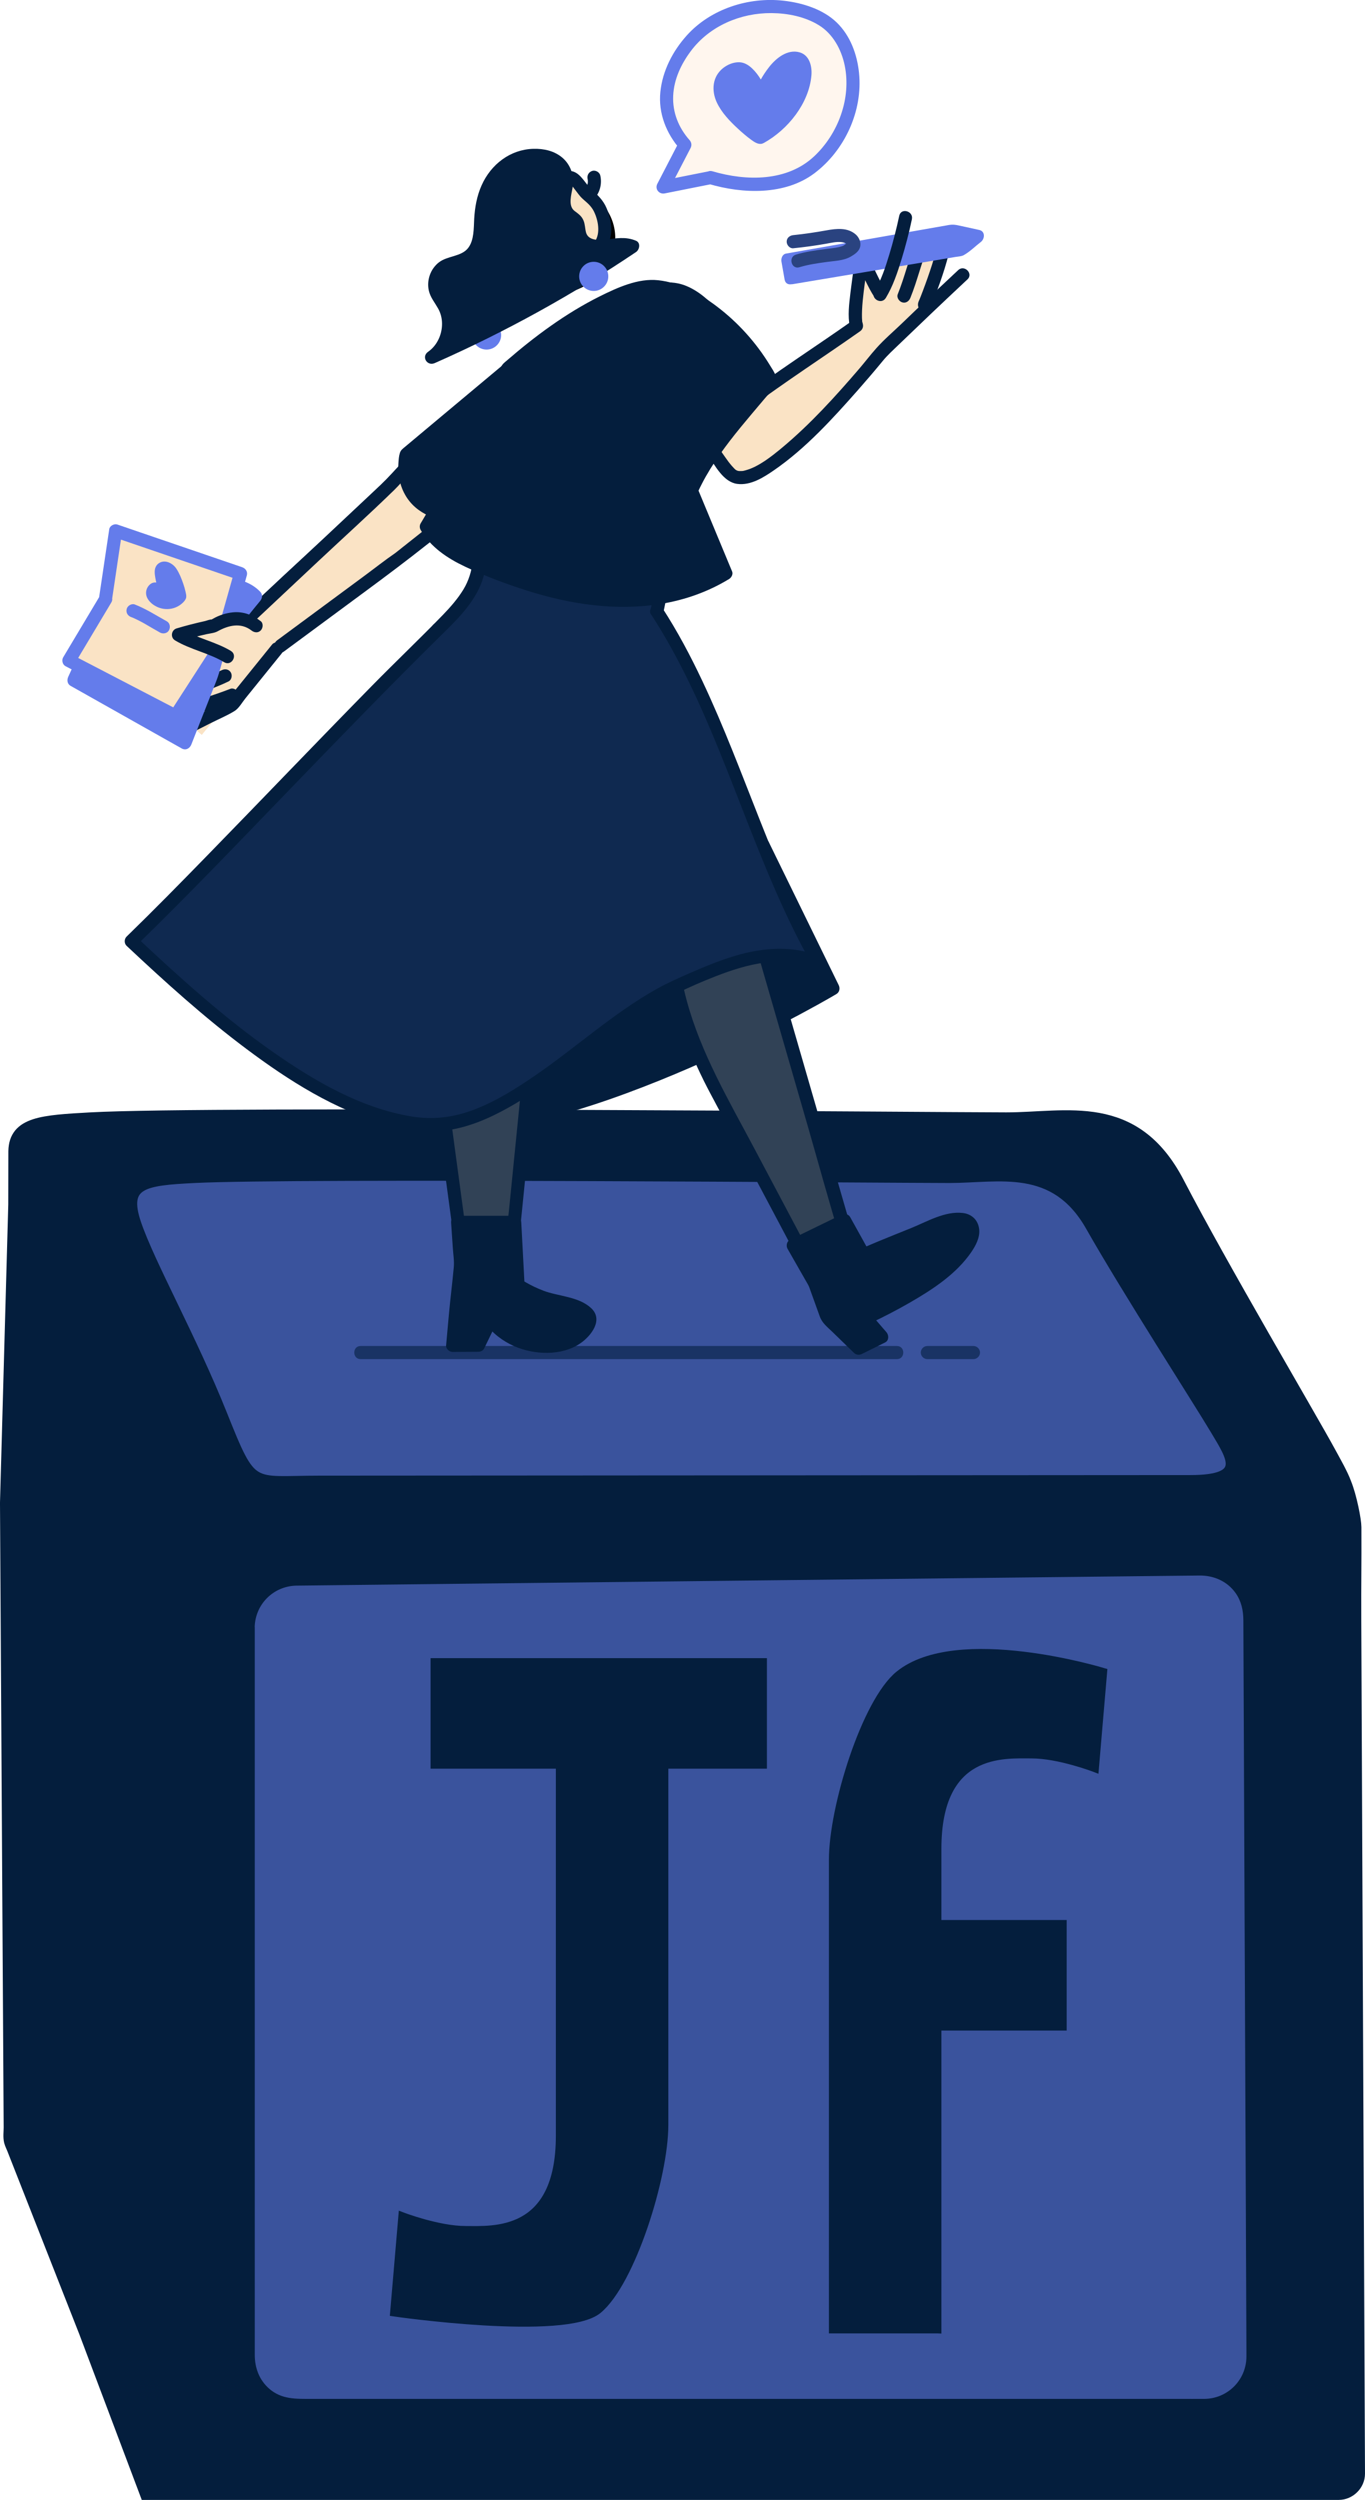 <?xml version="1.0" encoding="UTF-8"?>
<svg id="Layer_2" data-name="Layer 2" xmlns="http://www.w3.org/2000/svg" viewBox="0 0 311.98 571.04">
  <defs>
    <style>
      .cls-1 {
        fill: #0f2950;
      }

      .cls-2 {
        fill: #2a4380;
      }

      .cls-3, .cls-4 {
        fill: #647ceb;
      }

      .cls-4 {
        stroke: #647ceb;
      }

      .cls-4, .cls-5, .cls-6, .cls-7, .cls-8 {
        stroke-miterlimit: 10;
      }

      .cls-9, .cls-5, .cls-6, .cls-7 {
        fill: #041e3d;
      }

      .cls-5 {
        stroke-width: 1.52px;
      }

      .cls-5, .cls-6, .cls-7, .cls-8 {
        stroke: #041e3d;
        stroke-linecap: round;
      }

      .cls-6 {
        stroke-width: 1.71px;
      }

      .cls-10 {
        fill: #314256;
      }

      .cls-11, .cls-8 {
        fill: #3a539d;
      }

      .cls-7 {
        stroke-width: 3px;
      }

      .cls-12 {
        fill: #fff6ee;
      }

      .cls-13 {
        fill: #fae3c5;
      }

      .cls-14 {
        fill: #193364;
      }

      .cls-8 {
        stroke-width: 2.37px;
      }
    </style>
  </defs>
  <g id="Jenny">
    <g>
      <g>
        <path class="cls-7" d="M1.5,343.58c.09,14.84.18,29.67.26,44.51.08,14.22.17,28.43.25,42.65.07,11.62.14,23.23.21,34.85.04,6.79.08,13.58.12,20.37,0,.99-.17,2.17.07,3.15.15.6.48,1.21.7,1.79.64,1.64,1.29,3.27,1.93,4.91,4.84,12.3,9.67,24.6,14.51,36.9l13.89,36.82h272.54c2.42,0,4.51-2.06,4.5-4.5-.11-25.11-.22-50.22-.33-75.33-.17-39.84-.35-79.67-.52-119.51-.04-9.19.07-12.15.03-21.34,0-1.56-1.02-6.91-2.28-10.02-.81-2.16-2.24-4.63-3.66-7.24-4.62-8.46-24.52-42.14-34.52-61.38-10-19.23-25.39-14.62-39.24-14.62s-181.62-1.54-209.28,0c-10.99.61-17.13.96-17.27,7.34l-.02,12.2-1.9,68.43Z"/>
        <path class="cls-8" d="M44.41,269.04c22.8-1.16,161.1,0,172.52,0s24.1-3.49,32.35,11.05,24.65,40,28.46,46.4,7.61,11.63-5.71,11.63-183.22.13-199.07.13-15.22,2.33-22.2-15.12c-6.98-17.45-16.49-34.32-19.66-43.62-3.17-9.31,1.9-9.89,13.32-10.47Z"/>
        <g>
          <path class="cls-14" d="M82.42,310.45c16.08,0,32.15,0,48.23,0s31.02,0,46.54,0c9.27,0,18.54,0,27.81,0v-3c-6.89,0-13.78,0-20.68,0-1.93,0-1.93,3,0,3,6.89,0,13.78,0,20.68,0,1.93,0,1.93-3,0-3-16.08,0-32.15,0-48.23,0s-31.02,0-46.54,0c-9.27,0-18.54,0-27.81,0-1.93,0-1.93,3,0,3h0Z"/>
          <g>
            <path d="M122.14,45.12c7.67-4.6,19.21,3.29,16.04,12.21-1.49,4.19-5.86,7.42-10.28,7.72s-8.14-2.49-9.62-6.57c-1.58-4.32-.86-9.54,2.78-12.6.97-.82-.43-2.21-1.39-1.39-7.85,6.58-3.96,21.59,6.56,22.52,5.25.47,10.63-2.8,13.08-7.38s1.4-10.32-2.5-13.94c-4.14-3.83-10.66-5.27-15.66-2.27-1.09.65-.1,2.36,1,1.7h0Z"/>
            <path d="M111.01,129.25c12.44,3.87,24.89,7.74,37.33,11.61,1.21.38,1.73-1.53.52-1.9-12.44-3.87-24.89-7.74-37.33-11.61-1.21-.38-1.73,1.53-.52,1.9h0Z"/>
          </g>
          <g>
            <path class="cls-13" d="M166.64,95.17c8.68-5.97,17.35-11.93,26.03-17.9,1.01-.7,2.06-1.43,2.69-2.48.65-1.1.78-2.42.89-3.7.28-3.17.56-6.33.83-9.5.86,2.24,2.11,4.33,3.67,6.15,2.5-5.49,7.16-9.97,12.74-12.26.64-.26,1.41-.48,1.97-.08.6.42.61,1.3.53,2.03-.4,3.52-1.55,6.95-3.34,10.01-1.94,3.32-4.6,6.15-7.23,8.95-3.05,3.24-6.1,6.49-9.14,9.73-7.71,8.21-15.51,16.5-24.86,22.79-.69.46-1.46.94-2.28.85-.73-.08-1.34-.58-1.88-1.08-3.66-3.43-6.18-8.06-7.08-12.99"/>
            <path class="cls-13" d="M50.58,142.65c-2.36,4.57-5.89,9.45-11.03,9.4-.02,3.55,0,7.27,1.67,10.4,1.16,2.16,3.02,3.85,4.9,5.42,5.28-6.56,11.76-12.92,17.35-19.23,1.29-1.45,41.63-31.01,41.63-31.01l-9.77-13.38-38.66,38.23-6.1.16Z"/>
            <path class="cls-9" d="M213.87,57.54c-.51,1.96-1.14,3.88-1.81,5.79-.36,1.02-.72,2.04-1.11,3.05-.17.45-.35.9-.52,1.35-.09.23-.18.46-.28.69-.04.09-.07.17-.11.26-.17.42.11-.26-.06.13-.32.74-.22,1.61.54,2.05.63.37,1.73.21,2.05-.54,1.66-3.87,3.13-7.91,4.19-11.99.48-1.87-2.41-2.67-2.89-.8h0Z"/>
            <path class="cls-9" d="M209.28,55.28c-1.58,3.9-2.52,8.04-4.1,11.94-.3.75.33,1.65,1.05,1.85.86.24,1.54-.29,1.85-1.05,1.58-3.9,2.52-8.04,4.1-11.94.3-.75-.33-1.65-1.05-1.85-.86-.24-1.54.29-1.85,1.05h0Z"/>
            <g>
              <path class="cls-9" d="M174.41,193.16l15.94,32.61s-105.24,62.25-115.42,10.78,99.47-43.39,99.47-43.39Z"/>
              <path class="cls-9" d="M173.12,193.91c4.66,9.52,9.31,19.04,13.97,28.57.66,1.35,1.32,2.7,1.98,4.05l.54-2.05c-3.37,1.99-6.83,3.85-10.3,5.68-8.22,4.33-16.6,8.36-25.16,12-10.09,4.29-20.48,8.07-31.15,10.62-9.16,2.19-19.23,3.78-28.48,1.84-3.82-.8-7.57-2.28-10.47-4.68-3.12-2.58-5.28-5.9-6.58-9.73-2.79-8.24-2.24-17.25,2.84-24.3s13.21-11.11,21.14-13.94c9.47-3.38,19.48-5.19,29.45-6.31,9.15-1.02,18.37-1.45,27.58-1.46,5.08,0,10.16.1,15.22.41.24.01.48.03.72.05,1.93.14,1.92-2.86,0-3-3.7-.27-7.42-.37-11.12-.42-8.75-.14-17.51.1-26.23.83-10.38.86-20.81,2.34-30.84,5.23-8.93,2.57-18.08,6.32-24.85,12.87s-9.42,14.78-8.35,23.69c1.08,9.05,5.44,17.42,13.96,21.41s18.63,3.6,27.79,2.2c11.03-1.69,21.77-5.15,32.15-9.16,9.66-3.73,19.1-8.02,28.34-12.68,5.12-2.59,10.21-5.28,15.18-8.15.23-.13.47-.27.7-.41.73-.43.9-1.32.54-2.05-4.66-9.52-9.31-19.04-13.97-28.57-.66-1.35-1.32-2.7-1.98-4.05-.85-1.73-3.44-.22-2.59,1.51Z"/>
            </g>
            <g>
              <g>
                <path class="cls-13" d="M129.66,40.58c1.9-.64,3.09,2.55,4.64,3.83.71.59,1.43,1.18,2,1.92.61.8,1.02,1.73,1.34,2.69.47,1.41.74,2.92.54,4.4s-.9,2.92-2.1,3.8c0,0-4.31,4.14-6.73,3.99s-11.16-16.73.32-20.62Z"/>
                <path class="cls-9" d="M130.06,42.03c.37-.1.93.72,1.22,1.1.63.8,1.19,1.67,1.96,2.35.96.84,1.88,1.58,2.47,2.75.62,1.23,1.02,2.7,1.03,4.08.01,1.15-.27,2.32-1.03,3.21-.34.39-.8.74-1.19,1.09-1.17,1.04-2.44,2.07-3.87,2.75-.33.16-.67.23-1.01.35-.2.07-.39-.04-.06.03.28.06.09.16-.06-.07.22.35-.04-.04-.18-.18-.16-.16-.3-.33-.45-.5-.25-.3.12.16-.04-.04-.07-.09-.13-.18-.2-.27-.35-.5-.66-1.01-.96-1.54-1.32-2.4-2.27-5.22-2.33-7.98-.07-3.27,1.4-5.95,4.68-7.1,1.81-.63,1.03-3.53-.8-2.89-4.04,1.41-6.55,4.58-6.86,8.86-.25,3.57.93,7.29,2.6,10.42.62,1.16,1.36,2.38,2.33,3.29,1.17,1.1,2.48,1.2,3.97.62,1.96-.77,3.67-2.12,5.23-3.5,1.79-1.58,2.98-3.31,3.18-5.78.15-1.88-.33-3.82-1.06-5.55s-1.96-2.94-3.38-4.21c-1.82-1.63-2.98-4.97-6.02-4.14-1.86.5-1.07,3.4.8,2.89Z"/>
              </g>
              <path class="cls-9" d="M135.62,45.61c1.45-1.42,2.03-3.55,1.58-5.52-.17-.77-1.1-1.29-1.85-1.05-.8.26-1.23,1.02-1.05,1.85.03.12.05.24.07.37l-.05-.4c.05.39.05.79,0,1.18l.05-.4c-.06.39-.16.77-.32,1.14l.15-.36c-.14.32-.32.63-.53.91l.23-.3c-.13.16-.26.32-.41.47-.56.55-.59,1.58,0,2.12s1.52.59,2.12,0h0Z"/>
              <circle class="cls-4" cx="111.21" cy="76.52" r="2.83"/>
              <g>
                <path class="cls-9" d="M129.44,42.37c-.37,2.37-1.16,5.25.68,6.79.46.38,1.04.63,1.44,1.07.93,1.02.6,2.66,1.16,3.92.87,1.95,3.47,2.34,5.59,2.08s4.38-.87,6.3.05c-14.54,9.8-29.96,18.29-46,25.36,3.7-2.46,5.04-7.9,2.9-11.8-.64-1.17-1.54-2.2-1.94-3.47-.61-1.93.16-4.22,1.83-5.38,1.71-1.19,4.04-1.19,5.73-2.4,2.88-2.06,2.56-6.29,2.85-9.82.32-3.9,1.86-7.81,4.76-10.44s7.19-3.55,10.91-2.3c2.07.69,4.32,3,3.8,6.34Z"/>
                <path class="cls-9" d="M128,41.98c-.35,2.2-1,4.62-.03,6.75.52,1.14,1.4,1.55,2.29,2.34.81.72.58,2.18.89,3.16.7,2.17,2.7,3.24,4.85,3.5,2.53.31,5.45-1.16,7.85-.15v-2.59c-14.55,9.79-29.96,18.28-46,25.36l1.51,2.59c3.56-2.48,5.31-6.91,4.43-11.17-.21-1-.59-1.97-1.09-2.86-.6-1.05-1.54-2.07-1.79-3.28-.2-1,.09-2.08.74-2.87.83-1,2.2-1.27,3.38-1.63,2.26-.7,4.16-1.84,5.17-4.05.89-1.94,1.02-4.1,1.14-6.2.27-4.78,1.5-9.99,5.98-12.58,3.8-2.2,11.36-1.92,10.62,4.08-.24,1.91,2.77,1.89,3,0,.29-2.38-.57-4.79-2.41-6.36s-4.26-2.09-6.6-2.03c-5.32.14-9.72,3.56-11.85,8.33-1.09,2.45-1.55,5.01-1.7,7.67-.12,2.14,0,4.84-1.37,6.64-1.53,2.01-4.72,1.78-6.67,3.28s-2.88,4.11-2.32,6.52c.35,1.5,1.35,2.69,2.09,4,.62,1.09.92,2.3.92,3.55,0,2.46-1.14,4.95-3.18,6.37-1.61,1.12-.24,3.36,1.51,2.59,16.05-7.08,31.45-15.57,46-25.36.82-.55,1.12-2.12,0-2.59-2.39-1.01-4.57-.54-7.06-.25-1.54.18-3.87.19-4.36-1.64-.24-.9-.21-1.83-.57-2.71-.44-1.07-1.18-1.54-2.06-2.21-1.56-1.19-.69-3.78-.43-5.41.3-1.89-2.59-2.7-2.89-.8Z"/>
              </g>
              <circle class="cls-4" cx="135.7" cy="63.13" r="2.83"/>
            </g>
            <g>
              <path class="cls-10" d="M116.92,285.39l7.35-73.51s6.01-62.82,5.35-66.16l-29.5-1.99,3.44,67.48-1.55,8.19c-2.07,10.95-2.37,22.17-.87,33.21l4.43,32.77"/>
              <path class="cls-9" d="M118.42,285.39c.73-7.33,1.47-14.66,2.2-21.99,1.26-12.64,2.53-25.28,3.79-37.92.52-5.15,1.05-10.31,1.54-15.46,1.03-10.84,2.02-21.67,2.97-32.52.56-6.39,1.1-12.77,1.58-19.17.29-3.87.7-7.79.67-11.68,0-.45-.02-.89-.11-1.33-.13-.67-.83-1.06-1.45-1.1-8.62-.58-17.25-1.16-25.87-1.74-1.21-.08-2.42-.16-3.63-.24-.78-.05-1.54.73-1.5,1.5.32,6.33.64,12.66.97,18.99.57,11.26,1.15,22.51,1.72,33.77l.6,11.74c.04.88.02,1.8.14,2.68.05.36-.05.41.06-.03-.21.9-.35,1.82-.52,2.73-1.54,8.13-2.84,16.23-2.88,24.54-.03,6.15.63,12.22,1.45,18.31,1.29,9.54,2.58,19.08,3.87,28.62l.1.72c.11.81,1.14,1.23,1.85,1.05.87-.23,1.16-1.05,1.05-1.85-1.18-8.72-2.36-17.43-3.53-26.15-.58-4.31-1.23-8.62-1.53-12.97-.65-9.49.15-18.87,1.91-28.2.5-2.63,1.26-5.24,1.13-7.92l-.51-9.94c-.56-11.05-1.13-22.09-1.69-33.14l-.75-14.81c-.13-2.55-.03-5.24-.4-7.77-.02-.12-.01-.25-.02-.37l-1.5,1.5c8.62.58,17.25,1.16,25.87,1.74,1.21.08,2.42.16,3.63.24l-1.45-1.1c-.04-.24,0-.35-.01.04,0,.21.01.43.01.64,0,.65-.03,1.29-.05,1.94-.09,2.06-.23,4.12-.37,6.17-.42,6.05-.93,12.1-1.44,18.14-1,11.66-2.07,23.32-3.17,34.98-.44,4.66-.91,9.31-1.38,13.97-1.23,12.31-2.46,24.63-3.69,36.94-.56,5.65-1.13,11.29-1.69,16.94-.3,3.02-.7,6.05-.91,9.07,0,.14-.03.29-.04.43-.19,1.92,2.81,1.91,3,0h0Z"/>
            </g>
            <g>
              <path class="cls-10" d="M193.76,283.28l-23.22-80.27s-26.52-57.26-28.78-59.81l-23.38,10.88,33.94,58.81,1.46,8.24c1.76,9.9,5.16,19.44,10.06,28.23l20.13,37.94"/>
              <path class="cls-9" d="M195.21,282.88c-2.12-7.34-4.25-14.69-6.37-22.03-3.82-13.2-7.64-26.4-11.46-39.6l-4.13-14.28c-.47-1.64-.82-3.39-1.52-4.95-4.25-9.39-8.71-18.7-13.11-28.03-3-6.36-6.01-12.71-9.09-19.03-1.9-3.91-3.72-7.93-5.93-11.68-.24-.4-.48-.79-.79-1.15-.46-.53-1.24-.5-1.82-.23-6.83,3.18-13.66,6.36-20.5,9.54-.96.45-1.92.89-2.88,1.34-.74.34-.91,1.4-.54,2.05,3.58,6.2,7.16,12.4,10.74,18.61,5.97,10.34,11.93,20.67,17.9,31.01l4.94,8.55c.11.2.23.4.34.6.08.14-.05-.52-.1-.18-.06.4.18.99.24,1.38.42,2.39.84,4.77,1.27,7.16,1.82,9.99,5.42,19.39,10.22,28.31,1.73,3.21,3.42,6.45,5.13,9.67,4.87,9.17,9.73,18.34,14.6,27.52l.31.59c.91,1.71,3.5.19,2.59-1.51-4.28-8.07-8.56-16.13-12.84-24.2-5.8-10.93-12.17-21.68-15.43-33.71-.97-3.57-1.64-7.19-2.29-10.82l-.75-4.25c-.09-.52-.14-1-.37-1.48-1.04-2.15-2.42-4.19-3.61-6.26-5.76-9.98-11.52-19.97-17.29-29.95l-8.35-14.46c-1.47-2.55-2.81-5.27-4.45-7.71-.08-.12-.14-.25-.21-.37l-.54,2.05c6.83-3.18,13.66-6.36,20.5-9.54.96-.45,1.92-.89,2.88-1.34l-1.82-.23c-.18-.21-.14-.23.05.1.13.21.26.42.38.64.36.62.69,1.25,1.02,1.88,1.06,2.02,2.08,4.07,3.09,6.12,2.94,5.97,5.8,11.98,8.65,17.99,4.95,10.44,9.85,20.91,14.71,31.39.18.39.36.79.55,1.18.23.48-.07-.35-.04-.08.08.76.46,1.6.67,2.33,1.2,4.15,2.4,8.31,3.6,12.46,3.75,12.98,7.51,25.96,11.26,38.94,2.51,8.68,4.87,17.43,7.54,26.06.04.14.08.27.12.41.54,1.85,3.43,1.06,2.89-.8h0Z"/>
            </g>
            <g>
              <path class="cls-1" d="M150.18,139.68c15.12,23.22,23.05,56.22,36.91,80.22-10.49-4.6-22.4.8-32.82,5.55-17.18,7.84-38.16,32.82-56.99,31.44-23.45-1.71-50.08-25.8-67.22-41.89,18.48-17.94,51.58-53.33,70.06-71.27,4.36-4.23,9-9.03,9.46-15.09l1.11-5.98,41.48,7.27-1.99,9.74Z"/>
              <path class="cls-9" d="M148.88,140.44c12.63,19.48,19.21,42.15,28.48,63.26,2.54,5.78,5.28,11.48,8.43,16.96l2.05-2.05c-6.44-2.74-13.34-2.22-19.93-.25-3.41,1.02-6.72,2.38-9.98,3.8-2.67,1.17-5.35,2.34-7.9,3.77-9.84,5.52-18.28,13.24-27.55,19.62-4.44,3.06-9.11,6.01-14.17,7.93-4.67,1.77-9.32,2.35-14.26,1.54-11.65-1.92-22.31-8.17-31.85-14.86-11.12-7.8-21.22-16.94-31.11-26.22v2.12c12.09-11.74,23.72-23.94,35.43-36.05,11.68-12.08,23.36-24.15,35.34-35.92,3.78-3.71,7.75-7.96,8.88-13.31.54-2.53.89-5.15,1.36-7.72l-1.85,1.05c12.1,2.12,24.19,4.24,36.29,6.36,1.73.3,3.47.61,5.2.91l-1.05-1.85c-.66,3.25-1.33,6.49-1.99,9.74-.39,1.88,2.51,2.69,2.89.8.66-3.25,1.33-6.49,1.99-9.74.15-.73-.21-1.7-1.05-1.85-12.1-2.12-24.19-4.24-36.29-6.36-1.73-.3-3.47-.61-5.2-.91-.74-.13-1.69.19-1.85,1.05-.37,1.99-.8,3.97-1.11,5.97-.36,2.33-.92,4.35-2.15,6.39s-2.93,4-4.65,5.78c-5.34,5.5-10.91,10.79-16.28,16.26-12.61,12.84-25.04,25.85-37.61,38.73-6.09,6.24-12.2,12.47-18.45,18.54-.57.55-.59,1.57,0,2.12,8.77,8.23,17.71,16.31,27.35,23.52,9.64,7.22,20.24,13.97,31.95,17.22,4.95,1.37,10.12,2.12,15.21,1.18s9.92-3.27,14.36-5.89c9.97-5.88,18.62-13.67,28.19-20.14,5.49-3.72,11.43-6.55,17.6-8.95,7.11-2.77,15.3-4.95,22.67-1.81,1.3.55,2.87-.63,2.05-2.05-11.58-20.13-17.93-42.74-27.83-63.66-2.69-5.7-5.65-11.27-9.08-16.56-1.05-1.61-3.64-.11-2.59,1.51Z"/>
            </g>
            <g>
              <path class="cls-9" d="M112.18,301.37s3.91,6.09,12.4,6.09c6.38,0,8.64-2.9,9.57-4.21,3.27-4.58-5.92-5.41-9.57-6.7-8.2-2.9-11.48-7.65-11.48-7.65l5.5,9.09-.99-18.77h-13.04l.66,9.87-.9,8.34-.9,9.88,5.89-.04,2.86-5.9Z"/>
              <path class="cls-9" d="M110.89,302.13c1.54,2.37,4.07,4.24,6.63,5.36,4.58,2.01,10.87,2.28,15.14-.66,2.47-1.7,5.32-5.37,2.44-8.04s-7.48-2.66-10.95-3.99c-2.73-1.05-5.38-2.53-7.59-4.46-.62-.54-1.22-1.12-1.76-1.74-.14-.16-.28-.33-.42-.5.31.38.1.14.04.04-1.09-1.56-3.61-.16-2.59,1.51,1.83,3.03,3.67,6.06,5.5,9.09.74,1.22,2.88.78,2.8-.76-.33-6.26-.66-12.52-.99-18.77-.04-.81-.65-1.5-1.5-1.5h-13.04c-.77,0-1.55.69-1.5,1.5.13,1.93.26,3.86.39,5.8.1,1.48.36,3.03.22,4.51-.34,3.64-.8,7.28-1.13,10.92-.21,2.29-.42,4.58-.62,6.87-.07.8.75,1.5,1.5,1.5,1.96-.01,3.93-.03,5.89-.04.5,0,1.07-.28,1.3-.74.95-1.97,1.91-3.93,2.86-5.9.84-1.73-1.75-3.25-2.59-1.51-.95,1.97-1.91,3.93-2.86,5.9l1.3-.74c-1.96.01-3.93.03-5.89.04l1.5,1.5c.31-3.44.58-6.88.94-10.31.25-2.31.5-4.61.75-6.91.15-1.35,0-2.65-.09-4.01-.15-2.29-.3-4.58-.46-6.86l-1.5,1.5h13.04l-1.5-1.5c.33,6.26.66,12.52.99,18.77l2.8-.76c-1.83-3.03-3.67-6.06-5.5-9.09l-2.59,1.51c1.51,2.16,3.75,3.89,5.95,5.28s4.49,2.47,6.9,3.22c1.63.51,3.32.83,4.96,1.31,1.23.36,2.97.83,3.68,1.82-.02-.03.07.15.07.16-.04.31-.19.57-.36.84-.34.54-.41.62-.94,1.16-2.91,2.96-8.04,3.03-11.76,1.91-1.91-.57-3.7-1.58-5.17-2.92-.5-.45-.95-.94-1.38-1.44-.3-.35.1.14-.16-.21-.04-.05-.07-.1-.11-.16-1.05-1.61-3.65-.11-2.59,1.51Z"/>
            </g>
            <g>
              <path class="cls-9" d="M197.83,301.09s11.85-5.36,18.28-10.9c4.84-4.16,6.37-7.53,6.22-9.13-.51-5.6-10.34-.4-13.94,1-8.11,3.16-13.63,5.72-13.63,5.72l6.14,5.2-7.88-14.19-11.73,5.71,4.91,8.59,2.84,7.89,7.19,6.99,5.28-2.61-3.69-4.27Z"/>
              <path class="cls-9" d="M198.58,302.38c3.26-1.48,6.45-3.16,9.56-4.95,5.13-2.97,10.42-6.43,13.84-11.4,1.02-1.49,2.02-3.35,1.82-5.22-.22-2.09-1.67-3.5-3.74-3.74-4.09-.49-8.25,2.01-11.9,3.48-4.74,1.91-9.51,3.79-14.16,5.93-.84.39-1,1.77-.3,2.36,2.05,1.73,4.09,3.47,6.14,5.2,1.26,1.07,3.22-.26,2.36-1.82-2.63-4.73-5.25-9.46-7.88-14.19-.41-.75-1.34-.89-2.05-.54-3.91,1.9-7.82,3.8-11.73,5.71-.73.36-.92,1.39-.54,2.05.98,1.72,1.96,3.43,2.94,5.15l1.64,2.86c.11.19.2.39.33.57-.36-.52-.06-.11.06.23l2.4,6.66c.55,1.53,1.77,2.43,2.92,3.55,1.63,1.59,3.26,3.17,4.9,4.76.51.49,1.21.54,1.82.23,1.76-.87,3.52-1.74,5.28-2.61.92-.46.89-1.68.3-2.36-1.23-1.42-2.46-2.85-3.69-4.27s-3.38.67-2.12,2.12,2.46,2.85,3.69,4.27l.3-2.36c-1.76.87-3.52,1.74-5.28,2.61l1.82.23-4.13-4.01-2.5-2.43c-.12-.12-.36-.46-.53-.52.2.06.45,1.02.2.22-.69-2.23-1.59-4.42-2.38-6.62-.5-1.38-1.23-2.57-1.96-3.84-1.14-1.99-2.28-3.98-3.41-5.97l-.54,2.05c3.91-1.9,7.82-3.8,11.73-5.71l-2.05-.54c2.63,4.73,5.25,9.46,7.88,14.19l2.36-1.82c-2.05-1.73-4.09-3.47-6.14-5.2l-.3,2.36c3.29-1.52,6.64-2.91,10-4.27,2.18-.88,4.35-1.75,6.52-2.67,1.83-.78,3.71-1.53,5.67-1.94,1.05-.22,2.72-.5,3.07.58.37,1.16-.64,2.67-1.37,3.74-3.04,4.42-7.9,7.49-12.46,10.14-3.2,1.86-6.49,3.6-9.86,5.13-1.76.8-.23,3.38,1.51,2.59Z"/>
            </g>
            <g>
              <path class="cls-9" d="M156.09,107.41l9.79,23.55c-8.25,5.13-18.34,6.79-28.02,6.01s-19.05-3.85-28.01-7.6c-4.82-2.02-9.87-4.52-12.41-9.08,6.99-11.6,13.2-23.68,18.57-36.11,0,0,18.11-16.37,31.68-18.69,8.6-.99,21.7,8.48,28.32,21.06.36,1.82-15.97,16.34-19.97,30.86-11.25-11.62-9.8-29.41-9.8-29.41"/>
              <path class="cls-9" d="M154.65,107.81c2.86,6.87,5.71,13.74,8.57,20.61.41.98.81,1.96,1.22,2.94l.69-1.69c-17.08,10.48-38.2,5.44-55.41-1.96-4.22-1.81-8.61-4.05-10.99-8.17v1.51c3.73-6.21,7.25-12.55,10.54-19.01,1.57-3.09,3.09-6.2,4.55-9.34.73-1.57,1.45-3.15,2.16-4.73.37-.83.69-2.15,1.18-2.8.44-.58,1.24-1.08,1.79-1.54,1.22-1.03,2.46-2.03,3.72-3.02,3.59-2.81,7.34-5.44,11.25-7.77s8.49-4.69,13.2-5.7c4.14-.89,8.55,1.15,12,3.26,4.7,2.88,8.82,6.84,12.07,11.28.85,1.16,1.64,2.35,2.38,3.58.08.13.88,1.71.97,1.7-.08,0,.02-.59.02-.61.01.29.14-.17.01-.01-.72.9-1.13,1.63-1.88,2.53-7.1,8.52-15.01,17.21-18.09,28.14l2.51-.66c-4.85-5.08-7.57-11.68-8.76-18.54-.56-3.2-.86-6.56-.6-9.81.15-1.92-2.85-1.91-3,0-.58,7.32,1.1,15.26,4.26,21.84,1.53,3.17,3.54,6.09,5.98,8.63.79.82,2.21.4,2.51-.66,2.86-10.16,10.24-18.41,16.89-26.31.91-1.08,1.92-2.17,2.63-3.39,1.02-1.75-.11-3.14-1.06-4.7-3.17-5.19-7.32-9.79-12.17-13.45-3.88-2.94-8.45-5.42-13.36-5.95-4.59-.5-9.34,1.69-13.35,3.68-7.69,3.83-14.78,9.07-21.26,14.68-.26.22-.53.43-.77.68-.73.75-1.04,2.04-1.46,2.98-1.72,3.89-3.53,7.74-5.42,11.55-3.7,7.48-7.72,14.81-12.02,21.96-.28.46-.27,1.05,0,1.51,2.27,3.93,6.1,6.47,10.12,8.37,4.6,2.17,9.42,3.98,14.26,5.51,9.87,3.12,20.31,4.69,30.6,3,5.47-.9,10.78-2.78,15.52-5.68.51-.31.94-1.08.69-1.69-2.86-6.87-5.71-13.74-8.57-20.61-.41-.98-.81-1.96-1.22-2.94-.73-1.76-3.63-.99-2.89.8h0Z"/>
            </g>
            <path class="cls-9" d="M150.3,84.37c3.64,6.69,7.4,13.37,11.61,19.72,1.56,2.35,3.46,6.02,6.57,6.44s6.07-1.5,8.44-3.13c7.24-4.99,13.35-11.72,19.15-18.28,1.93-2.19,3.83-4.41,5.68-6.66,1.11-1.36,2.41-2.52,3.67-3.74,4.91-4.73,9.84-9.42,14.82-14.08l.88-.82c1.41-1.32-.71-3.44-2.12-2.12-4.3,4.02-8.59,8.04-12.82,12.13-1.95,1.88-4.08,3.68-5.88,5.7-1.34,1.5-2.57,3.12-3.88,4.65-5.46,6.36-11.17,12.66-17.62,18.04-2.46,2.05-5.42,4.39-8.33,5.19-.76.21-.65.18-1.4.19-.28,0-.58-.05-.88-.26-.24-.17.03.04-.04-.01-.1-.08-.19-.17-.28-.26-.22-.22-.43-.45-.64-.69-.51-.59-.89-1.11-1.35-1.76-4.78-6.7-8.76-14.03-12.71-21.24-.09-.17-.19-.34-.28-.51-.92-1.7-3.51-.18-2.59,1.51h0Z"/>
            <path class="cls-9" d="M171.68,93.92c1.51-2.12,3.69-3.62,5.8-5.1s4.34-3.03,6.53-4.52c4.2-2.87,8.42-5.71,12.58-8.64,1.57-1.1.07-3.71-1.51-2.59-4.38,3.09-8.83,6.08-13.26,9.1-2.27,1.55-4.53,3.11-6.77,4.71s-4.35,3.26-5.95,5.52c-1.12,1.58,1.48,3.08,2.59,1.51h0Z"/>
            <path class="cls-9" d="M197.13,73.83c-.03-.12-.05-.25-.07-.37.04.23,0,.04,0-.08-.02-.25-.04-.51-.05-.76-.02-.61,0-1.22.02-1.82.06-1.4.21-2.8.38-4.2.29-2.49.74-4.98.86-7.49l-2.8.76c1.75,2.52,2.69,5.52,4.43,8.04.46.67,1.31.97,2.05.54.66-.39,1-1.38.54-2.05-1.75-2.52-2.69-5.52-4.43-8.04-.84-1.22-2.73-.78-2.8.76-.12,2.58-.58,5.14-.88,7.7s-.67,5.28-.14,7.83c.4,1.89,3.29,1.09,2.89-.8h0Z"/>
            <g>
              <path class="cls-9" d="M119.28,81.68l-26.43,22.09s-4.34,15.78,17.75,14.2,8.68-36.29,8.68-36.29Z"/>
              <path class="cls-9" d="M118.22,80.62c-5.66,4.73-11.33,9.47-16.99,14.2-2.88,2.41-5.76,4.81-8.63,7.22-.52.44-.98.73-1.2,1.41-.24.74-.29,1.6-.34,2.37-.22,3.08.57,6.23,2.52,8.66,3.25,4.05,8.89,5.06,13.8,5.1s10.45-.87,13.82-5.09c2.72-3.41,3.56-7.87,3.63-12.13.11-6.95-1.52-14.17-3.94-20.68-.05-.13-.1-.26-.15-.39-.69-1.78-3.59-1.01-2.89.8,1.97,5.1,3.31,10.64,3.81,16.08.36,3.9.35,8.14-1.22,11.81s-4.76,5.81-8.67,6.38c-4.65.68-11.14.57-14.88-2.74-2.13-1.88-2.89-4.37-2.86-6.99,0-.49.04-.97.09-1.46.03-.33-.06.29.03-.22.03-.15.07-.3.08-.45.07-.75.14.32-.3.33.1,0,.37-.31.44-.37,2.48-2.07,4.96-4.15,7.44-6.22,6.05-5.06,12.23-9.99,18.16-15.18.12-.11.25-.21.37-.31,1.48-1.24-.65-3.35-2.12-2.12Z"/>
            </g>
            <g>
              <g>
                <polygon class="cls-3" points="180.76 63.46 180.05 59.36 217.79 52.74 223.41 53.98 219.5 56.99 180.76 63.46"/>
                <path class="cls-3" d="M182.21,63.07l-.72-4.1-1.05,1.85c5.31-.93,10.62-1.86,15.93-2.8,6.89-1.21,13.78-2.42,20.67-3.63.31-.05.66-.07.96-.17.58-.19-1.13-.21-.23.05,1.71.5,3.51.77,5.25,1.15l-.36-2.74-1.57,1.21c-.66.51-1.63,1.02-2.16,1.66-.25.3.4.03-.03.03-.25,0-.54.09-.79.13-2.72.45-5.44.91-8.15,1.36-7.88,1.32-15.75,2.63-23.63,3.95-1.99.33-3.97.66-5.96,1s-1.09,3.21.8,2.89c5.31-.89,10.62-1.78,15.94-2.66,7.1-1.19,14.19-2.37,21.29-3.56.59-.1,1.33-.11,1.87-.41,1.39-.77,2.65-2.04,3.91-3.01.93-.71,1.04-2.44-.36-2.74-1.57-.34-3.13-.69-4.7-1.03-.76-.17-1.42-.25-2.18-.12-2.43.42-4.85.85-7.28,1.28l-23.82,4.18c-2.06.36-4.12.72-6.18,1.08-.85.15-1.18,1.11-1.05,1.85l.72,4.1c.33,1.9,3.22,1.09,2.89-.8Z"/>
              </g>
              <path class="cls-2" d="M182.74,61.03c2.01-.61,4.13-.9,6.2-1.19,1.86-.27,3.88-.27,5.55-1.25.86-.51,1.85-1.16,2.1-2.19s-.21-2.13-.98-2.82c-1.87-1.67-4.46-1.37-6.73-.96-2.51.45-5.04.83-7.58,1.09-.81.08-1.5.63-1.5,1.5,0,.75.69,1.58,1.5,1.5,2.5-.25,4.99-.59,7.47-1.03,1.16-.2,2.36-.51,3.54-.38.4.05.83.15,1.16.4.06.04.16.17.2.18.06.09.06.1.01.03-.06-.17-.02-.33.13-.49-.12-.03-.86.6-1,.67-.33.16-.73.27-1.12.36-.91.21-1.84.28-2.76.4-2.33.3-4.75.62-7,1.3-1.84.56-1.06,3.46.8,2.89h0Z"/>
            </g>
            <path class="cls-9" d="M105.73,114.14c-2.81,2.22-5.61,4.45-8.42,6.67l-5.29,4.19c-.5.4-1.01.79-1.51,1.2-.55.44.27-.18-.06.05-2.52,1.73-4.94,3.65-7.4,5.46-4.04,2.98-8.08,5.97-12.12,8.95-2.53,1.87-5.07,3.74-7.6,5.61-1.54,1.13-.04,3.74,1.51,2.59,6.14-4.53,12.28-9.07,18.42-13.6,4.94-3.64,9.82-7.3,14.63-11.11,3.32-2.63,6.63-5.26,9.95-7.88,1.51-1.2-.62-3.31-2.12-2.12h0Z"/>
            <path class="cls-9" d="M202.46,68.05c1.64-2.7,2.67-5.81,3.59-8.81s1.72-6.08,2.37-9.16c.4-1.88-2.49-2.69-2.89-.8-.64,3-1.4,5.98-2.29,8.91s-1.82,5.78-3.37,8.35c-1,1.66,1.59,3.17,2.59,1.51h0Z"/>
            <path class="cls-9" d="M57.53,142.47c5.08-4.77,10.16-9.53,15.24-14.3,5.79-5.43,11.7-10.76,17.39-16.3,1.04-1.02,1.98-2.16,2.99-3.21,1.91-2,3.88-3.93,5.88-5.84,4.85-4.61,9.89-9.01,15.08-13.23s10.94-8.58,16.74-12.39c4.75-3.13,9.73-6.18,15.08-8.19,1.9-.72,4.04-1.38,5.93-1.51,2.6-.19,4.9.83,6.92,2.42,5.25,4.15,8.65,10.55,11.72,16.36.64,1.21,1.26,2.44,1.9,3.65.89,1.71,3.48.2,2.59-1.51-3.08-5.94-6.15-11.98-10.52-17.1-2.1-2.46-4.59-4.75-7.6-6-2.32-.96-4.7-.99-7.13-.54-5.13.95-10,3.57-14.47,6.16-5.89,3.42-11.47,7.37-16.88,11.5-10.26,7.84-20.29,16.35-29.02,25.9-1.55,1.69-3.23,3.22-4.9,4.79-3.45,3.24-6.9,6.47-10.35,9.71-6.12,5.74-12.36,11.37-18.36,17.22-.11.11-.22.21-.33.31-1.41,1.32.71,3.44,2.12,2.12h0Z"/>
            <path class="cls-9" d="M41.68,163.84c3.99-.88,7.96-2.13,11.77-3.6.76-.29,1.28-1.01,1.05-1.85-.2-.72-1.09-1.34-1.85-1.05-3.81,1.47-7.78,2.73-11.77,3.6-.79.17-1.25,1.09-1.05,1.85.22.82,1.05,1.22,1.85,1.05h0Z"/>
            <path class="cls-9" d="M34.89,153.98c1.53,2.54,4.63,4.48,7.54,4.85,1.9.24,3.46-.52,5.18-1.21,1.54-.63,3.11-1.23,4.61-1.96.73-.35.92-1.39.54-2.05-.44-.75-1.32-.89-2.05-.54-1.15.55-2.33,1.02-3.51,1.5-1.35.55-2.81,1.44-4.27,1.32-1.17-.09-2.3-.66-3.27-1.31-.47-.31-.9-.66-1.31-1.06s-.64-.68-.87-1.06c-.99-1.65-3.59-.15-2.59,1.51h0Z"/>
            <path class="cls-9" d="M49.24,148.43c-1.03.72-2.13,1.32-3.29,1.83-.64.28-1.3.53-1.96.78s-1.41.64-2.14.72c-1.27.14-2.52-.5-3.6-1.09-1.19-.65-2.31-1.39-3.58-1.89-.75-.3-1.65.32-1.85,1.05-.23.85.29,1.55,1.05,1.85,1.03.4,2.33,1.33,3.46,1.91,1.45.74,3.07,1.34,4.72,1.16s3.42-1.05,4.99-1.72c1.3-.55,2.53-1.19,3.69-2,.66-.46.97-1.31.54-2.05-.38-.66-1.39-1-2.05-.54h0Z"/>
            <path class="cls-9" d="M62.23,147.17c-2.53,3.13-5.06,6.25-7.58,9.38l-1.97,2.43c-.13.16-.86.83-.84,1.04-.01-.17.53-.32-.03-.06-.37.17-.72.36-1.08.55l-3.19,1.62c-1.9.96-3.8,1.93-5.7,2.89-1.72.87-.21,3.46,1.51,2.59,1.59-.81,3.19-1.62,4.78-2.42,1.8-.91,3.73-1.71,5.45-2.76,1.02-.62,1.78-2.01,2.51-2.91l4.97-6.15c1.1-1.36,2.19-2.71,3.29-4.07.51-.63.61-1.5,0-2.12-.52-.53-1.61-.63-2.12,0h0Z"/>
            <g>
              <g>
                <g>
                  <path class="cls-3" d="M55.42,134.26c1.13.39,2.17,1.07,2.98,1.96-3.32,4.01-6.69,8.11-8.54,12.97-.62,1.62-1.05,3.31-1.49,4.98l-6.1,15.5-25.4-14.3,1.46-3.2"/>
                  <path class="cls-3" d="M55.02,135.7c.91.35,1.65.88,2.32,1.57v-2.12c-2.66,3.21-5.35,6.46-7.33,10.14-1.02,1.9-1.81,3.9-2.4,5.97-.28.95-.47,1.94-.82,2.87-1.4,3.76-2.94,7.46-4.4,11.19-.52,1.32-1.04,2.63-1.55,3.95l2.2-.9c-7.42-4.18-14.84-8.35-22.25-12.53-1.05-.59-2.1-1.18-3.15-1.77l.54,2.05c.49-1.07.97-2.13,1.46-3.2.8-1.74-1.79-3.27-2.59-1.51-.49,1.07-.97,2.13-1.46,3.2-.33.73-.22,1.62.54,2.05,7.42,4.18,14.84,8.35,22.25,12.53,1.05.59,2.1,1.18,3.15,1.77.92.52,1.85,0,2.2-.9,1.21-3.08,2.43-6.17,3.64-9.25l2.06-5.24c.88-2.23,1.26-4.62,2.22-6.83,1.86-4.27,4.87-7.91,7.81-11.47.52-.63.61-1.5,0-2.12-1.05-1.08-2.25-1.81-3.65-2.34-1.81-.69-2.59,2.21-.8,2.89h0Z"/>
                </g>
                <g>
                  <polygon class="cls-13" points="50.24 147.86 40.11 163.54 15.77 150.89 24.15 136.86 24.12 136.85 26.44 121.26 54.99 131.02 50.24 147.86"/>
                  <path class="cls-3" d="M48.95,147.1c-3.38,5.23-6.76,10.45-10.13,15.68l2.05-.54c-7.1-3.69-14.2-7.38-21.3-11.07-1.02-.53-2.03-1.06-3.05-1.58l.54,2.05c2.79-4.67,5.59-9.35,8.38-14.02.55-.91-.02-1.85-.9-2.2h-.03c.35.6.7,1.22,1.05,1.83.77-5.2,1.55-10.39,2.32-15.59l-1.85,1.05c8.34,2.85,16.68,5.7,25.02,8.55,1.18.4,2.35.8,3.53,1.21l-1.05-1.85c-1.58,5.61-3.17,11.23-4.75,16.84-.52,1.86,2.37,2.66,2.89.8,1.58-5.61,3.17-11.23,4.75-16.84.23-.81-.28-1.58-1.05-1.85-8.34-2.85-16.68-5.7-25.02-8.55-1.18-.4-2.35-.8-3.53-1.21-.7-.24-1.73.28-1.85,1.05-.77,5.2-1.55,10.39-2.32,15.59-.13.88.22,1.51,1.05,1.85h.03c-.3-.72-.6-1.46-.9-2.19-2.79,4.67-5.59,9.35-8.38,14.02-.4.67-.18,1.68.54,2.05,7.1,3.69,14.2,7.38,21.3,11.07,1.02.53,2.03,1.06,3.05,1.58.74.39,1.59.17,2.05-.54,3.38-5.23,6.76-10.45,10.13-15.68,1.05-1.63-1.54-3.13-2.59-1.51Z"/>
                </g>
                <path class="cls-3" d="M30.01,140.96c.16.06.31.12.47.19-.33-.14.16.07.22.1.27.12.53.25.8.38.59.29,1.16.6,1.73.93,1.12.64,2.22,1.31,3.35,1.93.69.38,1.67.19,2.05-.54s.2-1.65-.54-2.05c-2.41-1.33-4.71-2.83-7.29-3.83-.73-.28-1.68.31-1.85,1.05-.2.86.26,1.54,1.05,1.85h0Z"/>
              </g>
              <g>
                <path class="cls-3" d="M36.66,135.07c-.32.05-1.05-.71-1.31-.52s-.45.49-.46.82c-.02.37.19.72.43,1,.72.83,1.82,1.32,2.92,1.29s2.18-.57,2.85-1.44c-.33-1.85-.98-3.65-1.91-5.29-.18-.32-.39-.66-.71-.84-.56-.32-1.13-.5-1.52.01s.47,3.52.62,4.15.72.28,1.06.83"/>
                <path class="cls-3" d="M36.66,133.57s.41.08.27.04c-.11-.03.22.1.21.09-.03-.05-.18-.1-.23-.13-.16-.1-.31-.2-.48-.28-.81-.4-1.66-.33-2.31.35-.61.63-.87,1.52-.67,2.37.16.69.64,1.33,1.17,1.79,2.09,1.8,5.22,1.79,7.21-.17.34-.34.66-.73.73-1.21.06-.43-.08-.9-.17-1.32-.13-.59-.3-1.17-.5-1.75-.4-1.18-.9-2.42-1.59-3.47-.8-1.2-2.54-2.15-3.92-1.27-1.03.66-1.11,1.71-.97,2.8.12.88.32,1.74.54,2.6.1.38.17.78.36,1.13.25.46.66.74,1.13.93.09.04.18.07.28.09.06.02.16.08-.03-.02-.17-.09-.26-.16-.37-.32.45.64,1.33,1,2.05.54.63-.41,1.03-1.37.54-2.05-.24-.33-.48-.62-.84-.82-.14-.08-.55-.3-.76-.29.16,0,.79.5.69.64.01-.02-.03-.1-.03-.13-.02-.11-.06-.23-.09-.34-.18-.69-.35-1.38-.47-2.08-.02-.1-.03-.19-.05-.29,0-.04-.01-.08-.02-.12,0-.02.03.36.03.2,0-.15-.03-.3-.03-.45,0-.06.02-.14,0-.2-.02-.09-.08.42-.02.21.04-.15-.13.27-.17.33-.16.2-.36.28-.61.3.27-.02-.09.02-.1-.02,0,0,.14.04.15.05.17.05-.11-.03-.1-.04.01,0,.14.08.16.08.19.06-.11-.05-.07-.08,0,0,.11.11.12.12.13.1-.05-.08-.06-.09.07.05.11.17.15.24.29.49.55,1.01.78,1.53.03.06.05.12.08.18-.06-.14-.04-.11,0,.01.06.15.12.29.17.44.12.32.23.63.33.96.2.64.35,1.3.48,1.96l.39-1.46c-.12.15-.25.3-.4.43,0,0-.29.23-.12.11s-.1.06-.14.09c-.1.06-.2.12-.31.17-.16.09-.04.06.04,0-.12.11-.41.14-.56.17-.06.01-.12.02-.17.03-.11.02-.08.01.11-.01,0,.02-.21.01-.24.01-.12,0-.23,0-.35,0-.25-.01.04.03.05.01-.04.05-.49-.12-.57-.14-.36-.1.25.14-.08-.03-.09-.04-.18-.09-.26-.14s-.17-.1-.25-.16c-.23-.15.1.11-.02-.02-.07-.07-.15-.13-.22-.2-.03-.03-.24-.27-.12-.12s-.09-.15-.09-.16l.05.13c-.04-.14-.04-.16-.01-.04,0,.17.01.25-.07.43.12-.24-.13.11,0,0,.19-.17,0-.14-.56.11-.61.04-.79.1-.54.16-.08-.02-.35-.18-.14-.04.11.07.23.14.35.21.37.23.81.43,1.26.41.78-.04,1.54-.66,1.5-1.5-.03-.78-.66-1.54-1.5-1.5h0Z"/>
              </g>
            </g>
            <g>
              <path class="cls-13" d="M52.01,149.98c-2.02-1.24-9.22-3.75-11.24-4.99,3.78-1.16,8.15-2.03,8.15-2.03,0,0,5.1-3.64,9.61,0"/>
              <path class="cls-9" d="M52.77,148.68c-3.52-2.11-7.72-2.88-11.24-4.99l-.36,2.74c2-.61,4.03-1.12,6.07-1.58.82-.18,1.78-.25,2.52-.66,2.4-1.33,5.24-2.08,7.71-.18.64.5,1.5.62,2.12,0,.52-.52.64-1.62,0-2.12-1.84-1.43-3.99-2.25-6.35-2.02-1.61.16-3.17.66-4.57,1.47-.13.08-.31.15-.42.26-.18.17.34-.04.2-.08-.37-.1-1.22.26-1.58.34-2.18.49-4.35,1.03-6.5,1.68-1.23.37-1.48,2.07-.36,2.74,3.52,2.11,7.72,2.88,11.24,4.99,1.66.99,3.17-1.6,1.51-2.59h0Z"/>
            </g>
          </g>
          <g>
            <g>
              <path class="cls-12" d="M162.43,40.59c7.37,2.21,16.85,2.37,22.95-2.31s9.77-12.39,9.55-20.08c-.14-4.79-1.88-9.74-5.61-12.74-1.79-1.44-3.94-2.36-6.15-2.99-9.06-2.59-19.7.07-25.7,7.33s-7.26,16.29-.94,23.28l-5.01,9.67,10.91-2.17Z"/>
              <path class="cls-3" d="M162.04,42.03c7.71,2.27,17.38,2.62,24.11-2.46,6.92-5.22,11.07-14.21,10.19-22.89-.43-4.25-1.98-8.52-5.1-11.54s-7.79-4.49-12.15-4.98c-7.99-.9-16.63,1.86-22.08,7.89-3.24,3.59-5.58,8.09-6.08,12.94s1.34,9.51,4.55,13.14l-.23-1.82c-1.67,3.22-3.34,6.44-5.01,9.67-.62,1.2.4,2.46,1.69,2.2,3.64-.72,7.27-1.45,10.91-2.17,1.89-.38,1.09-3.27-.8-2.89-3.64.72-7.27,1.45-10.91,2.17l1.69,2.2c1.67-3.22,3.34-6.44,5.01-9.67.33-.63.23-1.3-.23-1.82-2.5-2.82-3.91-6.32-3.74-10.11s1.81-7.24,4.01-10.19c4.29-5.77,11.39-8.77,18.49-8.71,3.7.03,7.62.82,10.8,2.77s5.16,5.53,5.91,9.24c1.52,7.45-1.49,15.54-6.96,20.68-6.21,5.85-15.55,5.72-23.28,3.44-1.86-.55-2.65,2.35-.8,2.89Z"/>
            </g>
            <g>
              <path class="cls-3" d="M173.84,31.36c-.52.28-4.41-3.08-6.09-5-1.77-2.02-3.67-4.47-3.14-7.11.4-1.99,2.33-3.55,4.36-3.53s4.43,4.16,4.78,6.15c0,0,3.47-8.92,8.12-8.56s1.49,12.84-8.04,18.04Z"/>
              <path class="cls-3" d="M173.44,29.91c.66.06.85.06.57-.01.22.1.25.11.09.03-.16-.09-.32-.18-.47-.28-.32-.21-.62-.44-.91-.67-.85-.68-1.66-1.41-2.45-2.17-1.66-1.6-3.84-3.71-4.21-6.09-.17-1.09.21-2.15,1.08-2.84.43-.35.94-.54,1.48-.64.36-.07.44-.02.76.19,1.47,1,2.59,3.13,2.93,4.85.13.64.82,1.1,1.45,1.1.71,0,1.2-.48,1.45-1.1.01-.03.02-.06.04-.09.13-.32-.11.25-.01.03.14-.32.29-.65.44-.97.45-.93.94-1.84,1.5-2.71.64-1.01,1.36-1.94,2.27-2.74.74-.65,1.48-.94,2.28-.99.52-.03-.21-.03.02-.01.08,0,.17.04.24.06.12.04.19,0-.09-.05.04,0,.18.08.2.11.08.14-.29-.2-.05-.04.04.03.11.1.13.13.19.26-.14-.23-.03-.04.05.08.11.17.15.26.12.28-.01-.2.06.18.04.19.09.37.13.57-.06-.37,0,.2,0,.3,0,.25,0,.51-.02.76-.03.47-.05.55-.17,1.14s-.31,1.19-.51,1.77c-.41,1.16-.98,2.27-1.63,3.32-1.74,2.83-4.17,5.18-7.08,6.79-1.69.94-.18,3.53,1.51,2.59,5.48-3.04,10.33-9.04,10.87-15.46.17-2.05-.45-4.58-2.69-5.23-2.79-.8-5.39,1.32-6.99,3.36-1.46,1.86-2.61,3.96-3.47,6.15h2.89c-.42-2.12-1.75-4.38-3.31-5.85-.8-.76-1.79-1.37-2.92-1.4-1.34-.03-2.66.51-3.7,1.33-2.47,1.96-2.71,5.13-1.44,7.85,1.07,2.31,2.99,4.3,4.84,6.01.96.89,1.97,1.75,3.03,2.53.69.5,1.64,1.16,2.54.86,1.82-.61,1.04-3.51-.8-2.89Z"/>
            </g>
          </g>
          <path class="cls-14" d="M211.95,310.45h10.54c.81,0,1.5-.69,1.5-1.5s-.69-1.5-1.5-1.5h-10.54c-.81,0-1.5.69-1.5,1.5s.69,1.5,1.5,1.5h0Z"/>
        </g>
      </g>
      <g>
        <path class="cls-11" d="M56.95,371.74v166.65c0,5.97,4.84,10.82,10.82,10.82h207.57c5.99,0,10.84-4.87,10.82-10.86l-.71-168.97c-.03-6-4.93-10.84-10.94-10.77l-206.86,2.32c-5.93.07-10.69,4.89-10.69,10.81Z"/>
        <path class="cls-9" d="M55.68,371.74v22.57c0,7.86,0,15.73,0,23.59s0,18.46,0,27.69v28.7c0,8.88,0,17.75,0,26.63s0,14.32,0,21.48v13.25c0,.86,0,1.71,0,2.57.02,4.43,2.33,8.62,6.27,10.76,3.03,1.65,6.18,1.49,9.46,1.49,4.16,0,8.32,0,12.47,0,6.52,0,13.03,0,19.55,0,8.2,0,16.41,0,24.61,0,9.23,0,18.46,0,27.69,0h115.11c2.2,0,4.54.17,6.72-.21,5.73-1.01,9.81-6.21,9.85-11.94,0-.66,0-1.31,0-1.97-.02-4.05-.03-8.11-.05-12.16-.03-6.88-.06-13.76-.09-20.63-.04-8.66-.07-17.32-.11-25.99-.04-9.53-.08-19.05-.12-28.58-.04-9.36-.08-18.72-.12-28.08-.03-8.19-.07-16.38-.1-24.57-.03-6.02-.05-12.05-.08-18.07-.01-2.86-.01-5.72-.04-8.58-.05-7.06-5.6-12.41-12.63-12.35-2.58.02-5.16.06-7.73.09-5.3.06-10.6.12-15.9.18-7.36.08-14.71.17-22.07.25-8.75.1-17.5.2-26.25.29-9.47.11-18.95.21-28.42.32s-19.07.21-28.61.32c-8.89.1-17.79.2-26.68.3-7.7.09-15.39.17-23.09.26l-17.11.19-9.41.11c-.5,0-1.01,0-1.51.02-6.47.29-11.51,5.64-11.61,12.07-.03,1.63,2.51,1.63,2.53,0,.08-5.24,4.24-9.43,9.49-9.55.6-.01,1.21-.01,1.81-.02l10.34-.12c5.93-.07,11.87-.13,17.8-.2,7.73-.09,15.45-.17,23.18-.26,8.94-.1,17.88-.2,26.82-.3,9.47-.11,18.95-.21,28.42-.32,9.32-.1,18.64-.21,27.96-.31,8.6-.1,17.21-.19,25.81-.29,7.17-.08,14.34-.16,21.51-.24,5.15-.06,10.3-.12,15.46-.17,2.45-.03,4.9-.06,7.35-.08,3.24-.03,6.31,1.29,8.23,3.98,1.34,1.88,1.78,4.03,1.79,6.27.01,3.25.03,6.51.04,9.76.03,6.22.05,12.44.08,18.66.03,8.27.07,16.55.1,24.82l.12,28c.04,9.38.08,18.75.12,28.13.04,8.53.07,17.07.11,25.6.03,6.65.06,13.31.08,19.96.02,3.86.03,7.72.05,11.59,0,.57.01,1.13,0,1.7-.05,5.3-4.29,9.54-9.58,9.6-1.89.02-3.79,0-5.68,0h-14.11c-6.84,0-13.67,0-20.51,0-8.39,0-16.78,0-25.16,0-9.23,0-18.45,0-27.68,0s-19.01,0-28.51,0-18.12,0-27.19,0h-55.32c-3.46,0-6.79.16-9.64-2.35-2.27-2-3.27-4.75-3.27-7.72v-3.29c0-4.72,0-9.45,0-14.17v-21.97c0-8.87,0-17.74,0-26.61s0-18.99,0-28.49,0-18.09,0-27.14,0-15.36,0-23.04,0-10.55,0-15.82v-5.61c0-1.63-2.53-1.63-2.53,0Z"/>
      </g>
      <g>
        <g>
          <rect class="cls-5" x="99.17" y="379.51" width="75.35" height="23.73"/>
          <path class="cls-6" d="M127.9,395.03v92.82c0,22.73-15.15,21.47-21.47,21.47s-14.52-3.16-14.52-3.16l-1.89,22.1s39.15,5.68,46.73-.63,15.15-30.31,15.15-42.31v-95.35l-23.99,5.05Z"/>
        </g>
        <g>
          <rect class="cls-5" x="197.99" y="439.32" width="45.04" height="23.73" transform="translate(441.03 902.38) rotate(-180)"/>
          <path class="cls-6" d="M214.31,532.14s0-87.14,0-109.87,15.15-21.47,21.47-21.47,14.52,3.16,14.52,3.16l1.89-22.1s-33.36-10.19-46.73.63c-7.66,6.21-15.15,30.31-15.15,42.31s0,107.34,0,107.34h23.99Z"/>
        </g>
      </g>
    </g>
  </g>
</svg>